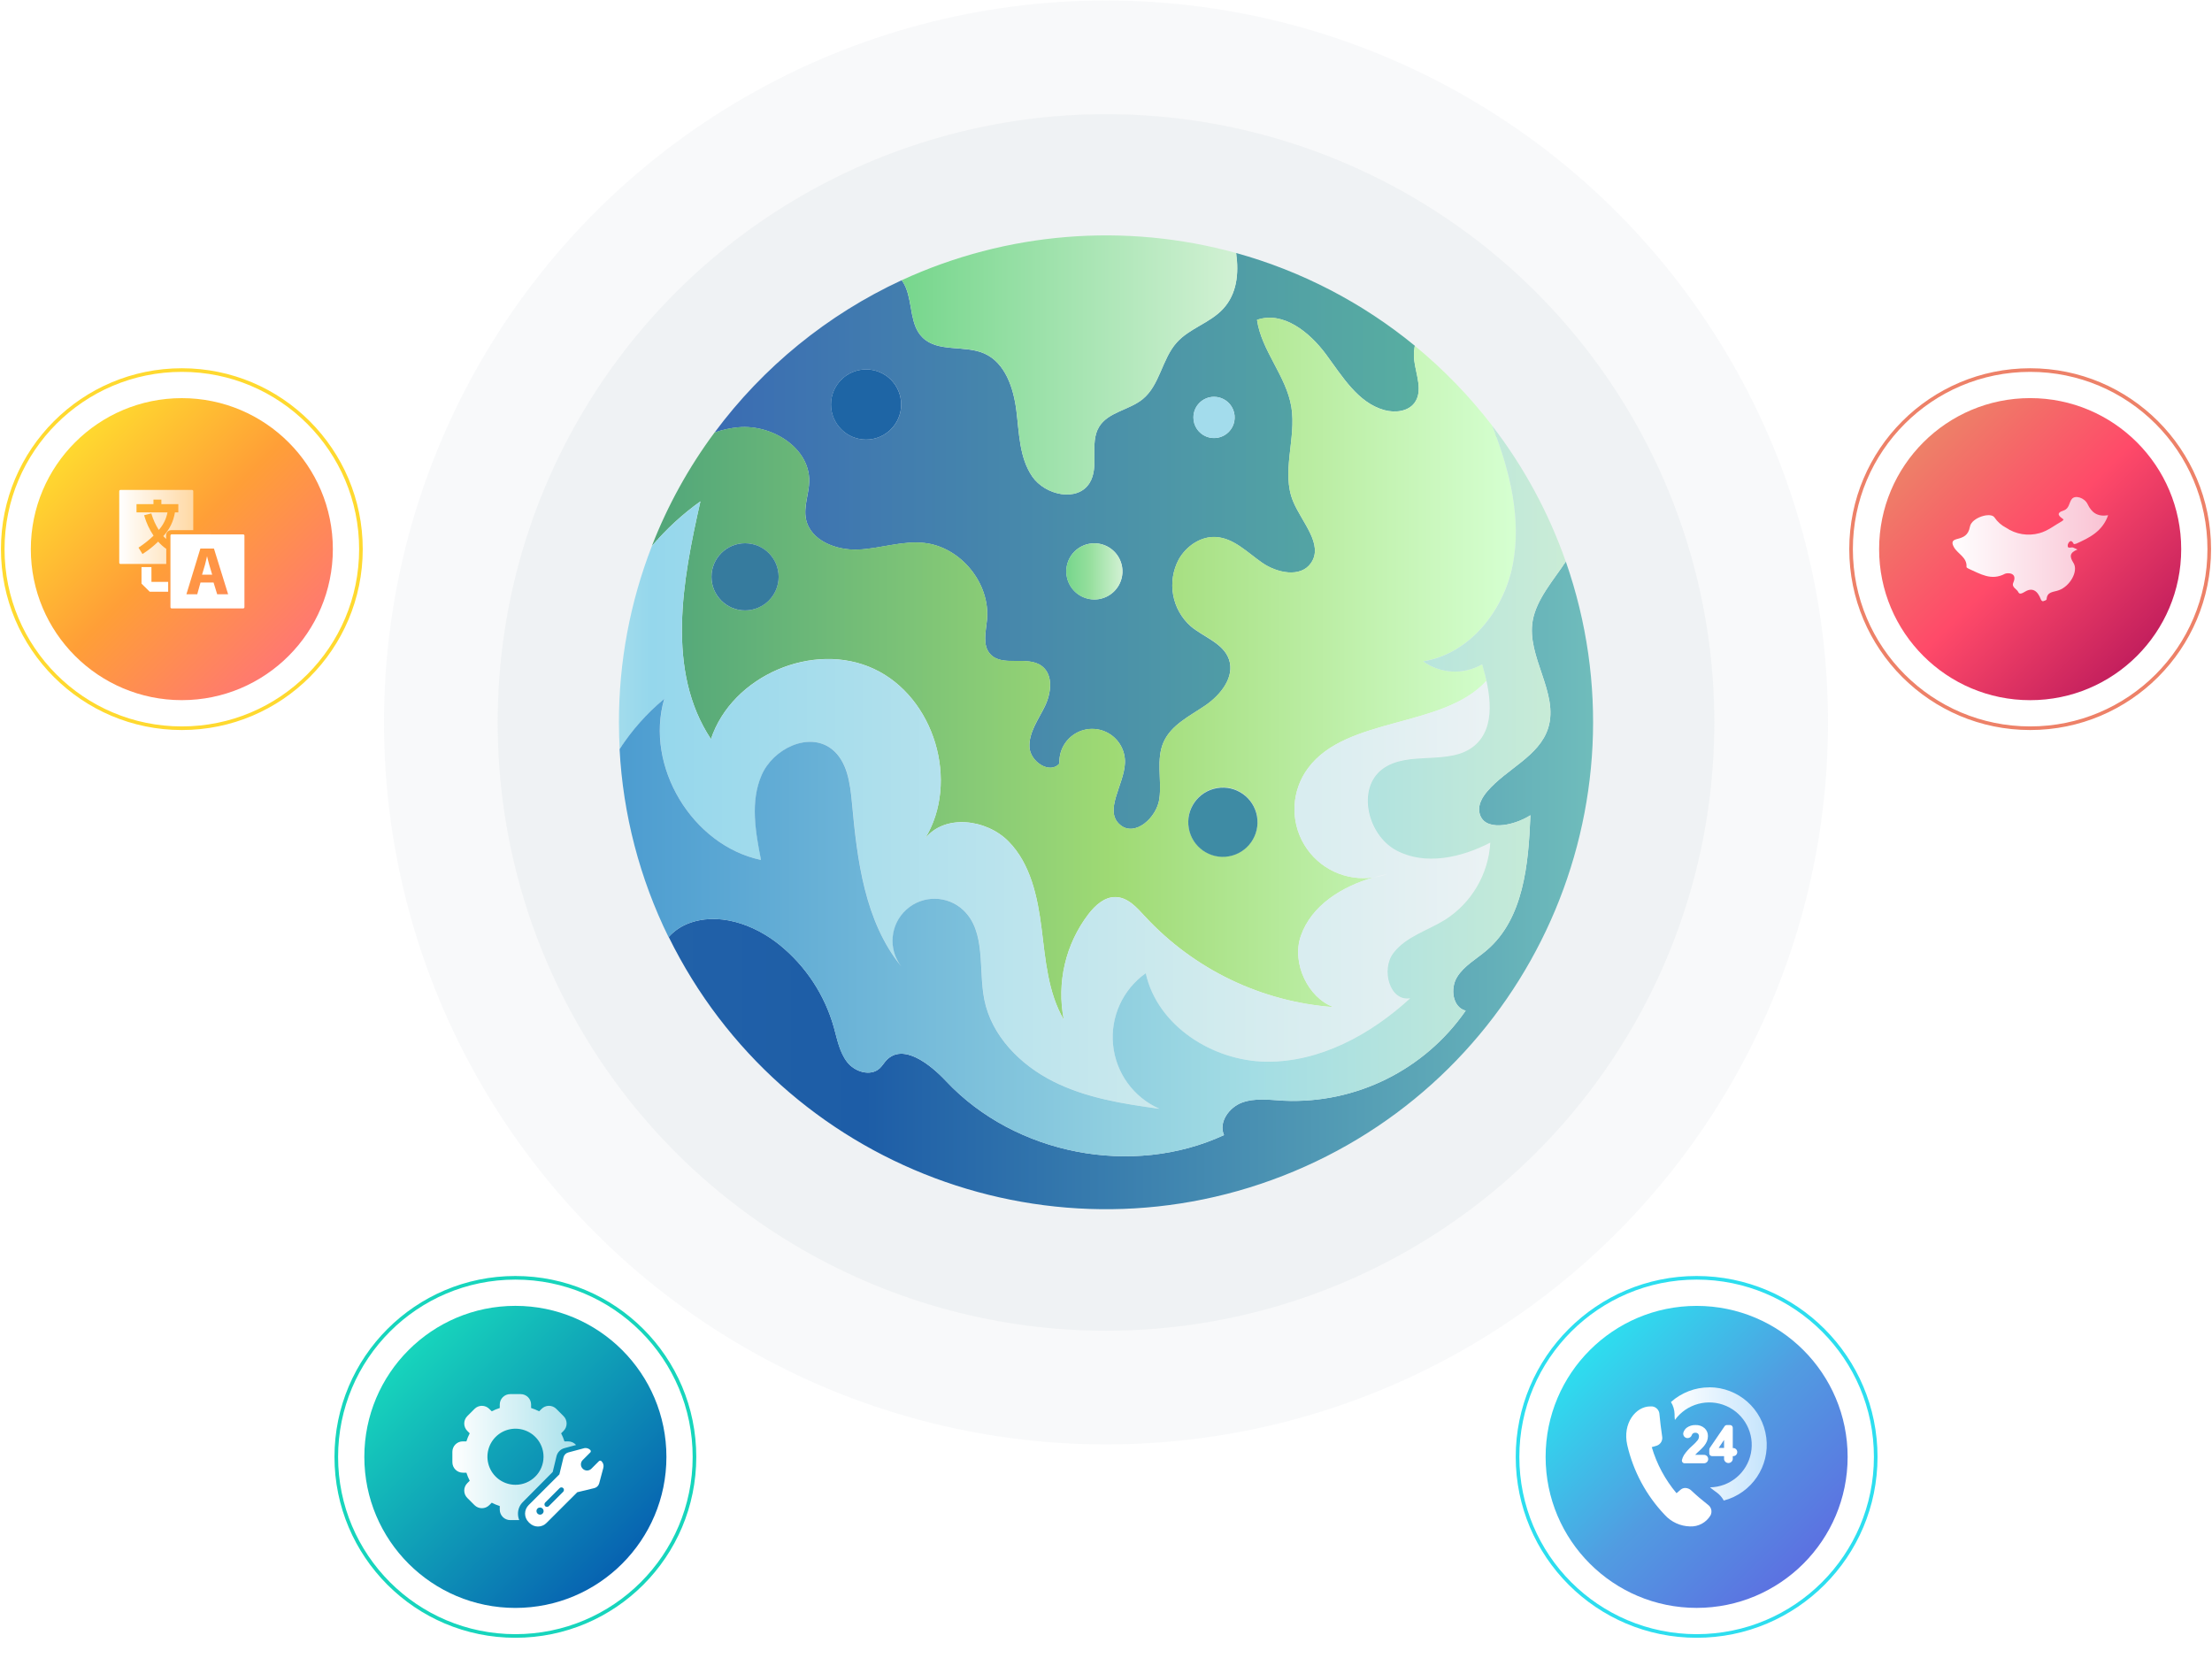 
<svg width="612px" height="461px" viewBox="0 0 612 461" version="1.1" xmlns="http://www.w3.org/2000/svg" xmlns:xlink="http://www.w3.org/1999/xlink">
    <!-- Generator: Sketch 49.2 (51160) - http://www.bohemiancoding.com/sketch -->
    <desc>Created with Sketch.</desc>
    <defs>
        <circle id="path-1" cx="306" cy="200" r="134"></circle>
        <filter x="-35.4%" y="-35.4%" width="170.9%" height="170.9%" filterUnits="objectBoundingBox" id="filter-2">
            <feOffset dx="0" dy="0" in="SourceAlpha" result="shadowOffsetOuter1"></feOffset>
            <feGaussianBlur stdDeviation="2.5" in="shadowOffsetOuter1" result="shadowBlurOuter1"></feGaussianBlur>
            <feColorMatrix values="0 0 0 0 0.843   0 0 0 0 0.973   0 0 0 0 0.976  0 0 0 0.302 0" type="matrix" in="shadowBlurOuter1" result="shadowMatrixOuter1"></feColorMatrix>
            <feOffset dx="0" dy="0" in="SourceAlpha" result="shadowOffsetOuter2"></feOffset>
            <feGaussianBlur stdDeviation="30" in="shadowOffsetOuter2" result="shadowBlurOuter2"></feGaussianBlur>
            <feColorMatrix values="0 0 0 0 0.225   0 0 0 0 0.627   0 0 0 0 0.716  0 0 0 1 0" type="matrix" in="shadowBlurOuter2" result="shadowMatrixOuter2"></feColorMatrix>
            <feMerge>
                <feMergeNode in="shadowMatrixOuter1"></feMergeNode>
                <feMergeNode in="shadowMatrixOuter2"></feMergeNode>
            </feMerge>
        </filter>
        <linearGradient x1="14.636%" y1="14.624%" x2="85.364%" y2="85.364%" id="linearGradient-3">
            <stop stop-color="#2DDEEF" offset="0%"></stop>
            <stop stop-color="#519CE1" offset="52%"></stop>
            <stop stop-color="#5C71E1" offset="100%"></stop>
        </linearGradient>
        <linearGradient x1="4.28935576e-13%" y1="50.064%" x2="100.134%" y2="50.064%" id="linearGradient-4">
            <stop stop-color="#FFFFFF" offset="0%"></stop>
            <stop stop-color="#C3E3FC" offset="100%"></stop>
        </linearGradient>
        <linearGradient x1="50396%" y1="44573%" x2="52755%" y2="44573%" id="linearGradient-5">
            <stop stop-color="#FFFFFF" offset="0%"></stop>
            <stop stop-color="#C3E3FC" offset="100%"></stop>
        </linearGradient>
        <linearGradient x1="51933%" y1="43958%" x2="52651%" y2="43958%" id="linearGradient-6">
            <stop stop-color="#FFFFFF" offset="0%"></stop>
            <stop stop-color="#C3E3FC" offset="100%"></stop>
        </linearGradient>
        <linearGradient x1="52691%" y1="43958%" x2="53465%" y2="43958%" id="linearGradient-7">
            <stop stop-color="#FFFFFF" offset="0%"></stop>
            <stop stop-color="#C3E3FC" offset="100%"></stop>
        </linearGradient>
        <linearGradient x1="47336%" y1="44310%" x2="57345%" y2="44310%" id="linearGradient-8">
            <stop stop-color="#2DDEEF" offset="0%"></stop>
            <stop stop-color="#519CE1" offset="52%"></stop>
            <stop stop-color="#5C71E1" offset="100%"></stop>
        </linearGradient>
        <linearGradient x1="14.645%" y1="14.645%" x2="85.355%" y2="85.343%" id="linearGradient-9">
            <stop stop-color="#17D5BC" offset="0%"></stop>
            <stop stop-color="#0762B1" offset="100%"></stop>
        </linearGradient>
        <linearGradient x1="0.058%" y1="49.742%" x2="100.029%" y2="49.742%" id="linearGradient-10">
            <stop stop-color="#FFFFFF" offset="0%"></stop>
            <stop stop-color="#A9E1EB" offset="100%"></stop>
        </linearGradient>
        <linearGradient x1="19923%" y1="45145%" x2="22094%" y2="45145%" id="linearGradient-11">
            <stop stop-color="#FFFFFF" offset="0%"></stop>
            <stop stop-color="#A9E1EB" offset="100%"></stop>
        </linearGradient>
        <linearGradient x1="14655%" y1="44310%" x2="24664%" y2="44310%" id="linearGradient-12">
            <stop stop-color="#17D5BC" offset="0%"></stop>
            <stop stop-color="#0762B1" offset="100%"></stop>
        </linearGradient>
        <linearGradient x1="14.636%" y1="14.636%" x2="85.364%" y2="85.364%" id="linearGradient-13">
            <stop stop-color="#FFD92F" offset="0%"></stop>
            <stop stop-color="#FF9F37" offset="48%"></stop>
            <stop stop-color="#FF7871" offset="100%"></stop>
        </linearGradient>
        <linearGradient x1="0%" y1="50%" x2="100%" y2="50%" id="linearGradient-14">
            <stop stop-color="#FFFFFF" offset="0%"></stop>
            <stop stop-color="#FFD9A5" offset="100%"></stop>
        </linearGradient>
        <linearGradient x1="10990%" y1="19646%" x2="11270%" y2="19646%" id="linearGradient-15">
            <stop stop-color="#FFFFFF" offset="0%"></stop>
            <stop stop-color="#FFD9A5" offset="100%"></stop>
        </linearGradient>
        <linearGradient x1="10116%" y1="19808%" x2="12163%" y2="19808%" id="linearGradient-16">
            <stop stop-color="#FFFFFF" offset="0%"></stop>
            <stop stop-color="#FFD9A5" offset="100%"></stop>
        </linearGradient>
        <linearGradient x1="9315%" y1="20032%" x2="10053%" y2="20032%" id="linearGradient-17">
            <stop stop-color="#FFFFFF" offset="0%"></stop>
            <stop stop-color="#FFD9A5" offset="100%"></stop>
        </linearGradient>
        <linearGradient x1="5426%" y1="19194%" x2="15435%" y2="19194%" id="linearGradient-18">
            <stop stop-color="#FFD92F" offset="0%"></stop>
            <stop stop-color="#FF9F37" offset="48%"></stop>
            <stop stop-color="#FF7871" offset="100%"></stop>
        </linearGradient>
        <linearGradient x1="14.645%" y1="14.645%" x2="85.355%" y2="85.355%" id="linearGradient-19">
            <stop stop-color="#ED8168" offset="0%"></stop>
            <stop stop-color="#FF4A69" offset="49%"></stop>
            <stop stop-color="#C31F5D" offset="100%"></stop>
        </linearGradient>
        <linearGradient x1="-0.067%" y1="49.996%" x2="99.884%" y2="49.996%" id="linearGradient-20">
            <stop stop-color="#FFFFFF" offset="0%"></stop>
            <stop stop-color="#F9C2D3" offset="100%"></stop>
        </linearGradient>
        <linearGradient x1="56565%" y1="19194%" x2="66574%" y2="19194%" id="linearGradient-21">
            <stop stop-color="#ED8168" offset="0%"></stop>
            <stop stop-color="#FF4A69" offset="49%"></stop>
            <stop stop-color="#C31F5D" offset="100%"></stop>
        </linearGradient>
        <linearGradient x1="0.005%" y1="50%" x2="100.001%" y2="50%" id="linearGradient-22">
            <stop stop-color="#3A6CB3" offset="0%"></stop>
            <stop stop-color="#58AEA1" offset="100%"></stop>
        </linearGradient>
        <linearGradient x1="6.12281555e-14%" y1="50.003%" x2="100.001%" y2="50.003%" id="linearGradient-23">
            <stop stop-color="#76D68C" offset="0%"></stop>
            <stop stop-color="#D2F1D4" offset="100%"></stop>
        </linearGradient>
        <linearGradient x1="-0.004%" y1="50.019%" x2="99.997%" y2="50.019%" id="linearGradient-24">
            <stop stop-color="#2161A8" offset="0%"></stop>
            <stop stop-color="#1D5DA7" offset="20%"></stop>
            <stop stop-color="#76C4BD" offset="100%"></stop>
        </linearGradient>
        <linearGradient x1="0%" y1="50.005%" x2="100.001%" y2="50.005%" id="linearGradient-25">
            <stop stop-color="#51A67A" offset="0%"></stop>
            <stop stop-color="#9FDA74" offset="53%"></stop>
            <stop stop-color="#D5FFD0" offset="99%"></stop>
        </linearGradient>
        <linearGradient x1="3.55738645e-05%" y1="49.997%" x2="100.017%" y2="49.997%" id="linearGradient-26">
            <stop stop-color="#A3DCEC" offset="0%"></stop>
            <stop stop-color="#95D7EC" offset="4%"></stop>
            <stop stop-color="#CEEAED" offset="65%"></stop>
            <stop stop-color="#EBF2F4" offset="100%"></stop>
        </linearGradient>
        <linearGradient x1="0.011%" y1="49.998%" x2="100.004%" y2="49.998%" id="linearGradient-27">
            <stop stop-color="#4C9CD0" offset="0%"></stop>
            <stop stop-color="#A3DDE4" offset="67%"></stop>
            <stop stop-color="#CAECD6" offset="100%"></stop>
        </linearGradient>
        <linearGradient x1="1.677%" y1="37.502%" x2="98.516%" y2="62.186%" id="linearGradient-28">
            <stop stop-color="#76D68C" offset="0%"></stop>
            <stop stop-color="#96DF9D" offset="42%"></stop>
            <stop stop-color="#D2F1D4" offset="100%"></stop>
        </linearGradient>
        <linearGradient x1="38418%" y1="15550%" x2="39558%" y2="15550%" id="linearGradient-29">
            <stop stop-color="#A3DCEC" offset="0%"></stop>
            <stop stop-color="#95D7EC" offset="4%"></stop>
            <stop stop-color="#CEEAED" offset="65%"></stop>
            <stop stop-color="#EBF2F4" offset="100%"></stop>
        </linearGradient>
    </defs>
    <g id="Page-1" stroke="none" stroke-width="1" fill="none" fill-rule="evenodd">
        <g id="Oval-5">
            <use fill="black" fill-opacity="1" filter="url(#filter-2)" xlink:href="#path-1"></use>
            <use fill="#FFFFFF" fill-rule="evenodd" xlink:href="#path-1"></use>
        </g>
        <g id="10-designed-for-global-seo">
            <circle id="Oval" fill="#A7BAC6" fill-rule="nonzero" opacity="0.08" cx="306" cy="199.89" r="199.76"></circle>
            <circle id="Oval" fill="#A7BAC6" fill-rule="nonzero" opacity="0.12" cx="306" cy="199.89" r="168.3"></circle>
            <circle id="Oval" fill="url(#linearGradient-3)" fill-rule="nonzero" cx="469.41" cy="403.1" r="41.78"></circle>
            <path d="M472.93,383.86 C469.01,383.857 465.228,385.303 462.31,387.92 C462.935,388.928 463.28,390.084 463.31,391.27 C463.31,391.8 463.31,392.34 463.4,392.88 C466.644,388.41 472.564,386.803 477.624,389.019 C482.683,391.235 485.516,396.676 484.43,402.092 C483.344,407.508 478.633,411.436 473.11,411.53 C473.69,412.01 474.3,412.48 474.92,412.91 C475.752,413.503 476.436,414.28 476.92,415.18 C484.663,413.152 489.698,405.693 488.685,397.753 C487.672,389.813 480.924,383.858 472.92,383.84 L472.93,383.86 Z" id="Shape" fill="url(#linearGradient-4)" fill-rule="nonzero"></path>
            <path d="M472.54,416.34 C470.72,414.89 469.54,413.92 467.96,412.42 C467.515,411.977 466.918,411.72 466.29,411.7 C465.824,411.696 465.371,411.855 465.01,412.15 L463.85,413.15 C460.705,409.422 458.373,405.08 457,400.4 L458.45,399.97 C459.501,399.574 460.101,398.467 459.86,397.37 C459.52,394.89 459.34,393.66 459.13,391.37 C459.11,390.231 458.259,389.278 457.13,389.13 C456.957,389.12 456.783,389.12 456.61,389.13 C452.48,389.13 448.88,393.92 450.21,399.79 C451.867,407.051 455.449,413.732 460.58,419.13 C462.375,421.114 464.905,422.275 467.58,422.34 C469.904,422.449 472.096,421.259 473.27,419.25 C473.78,418.233 473.47,416.996 472.54,416.34 Z" id="Shape" fill="url(#linearGradient-5)" fill-rule="nonzero"></path>
            <path d="M468.14,400.08 C467.306,400.804 466.567,401.63 465.94,402.54 C465.672,402.973 465.473,403.446 465.35,403.94 C465.299,404.164 465.35,404.398 465.49,404.58 C465.633,404.766 465.855,404.874 466.09,404.87 L471.34,404.87 C471.782,404.911 472.209,404.698 472.443,404.321 C472.676,403.944 472.676,403.466 472.443,403.089 C472.209,402.712 471.782,402.499 471.34,402.54 L469,402.54 L469.06,402.47 C469.417,402.09 469.795,401.73 470.19,401.39 C470.647,400.984 471.075,400.546 471.47,400.08 C471.804,399.671 472.076,399.217 472.28,398.73 C472.453,398.287 472.541,397.815 472.54,397.34 C472.557,396.514 472.218,395.72 471.61,395.16 C470.915,394.553 470.011,394.241 469.09,394.29 C468.224,394.262 467.372,394.522 466.67,395.03 C466.265,395.349 465.956,395.775 465.78,396.26 C465.646,396.613 465.683,397.008 465.88,397.33 C466.077,397.653 466.414,397.864 466.79,397.9 L466.91,397.9 C467.437,397.9 467.906,397.567 468.08,397.07 C468.119,396.931 468.191,396.804 468.29,396.7 C468.493,396.504 468.769,396.402 469.05,396.42 C469.325,396.399 469.597,396.494 469.8,396.68 C469.991,396.897 470.085,397.182 470.06,397.47 C470.042,397.83 469.921,398.177 469.71,398.47 C469.236,399.053 468.711,399.592 468.14,400.08 Z" id="Shape" fill="url(#linearGradient-6)" fill-rule="nonzero"></path>
            <path d="M478.66,394.29 L477.78,394.29 C477.528,394.289 477.292,394.412 477.15,394.62 L473.09,400.56 C472.975,400.732 472.913,400.933 472.91,401.14 L472.91,402.14 C472.915,402.556 473.254,402.89 473.67,402.89 L477,402.89 L477,403.7 C477.057,404.323 477.579,404.8 478.205,404.8 C478.831,404.8 479.353,404.323 479.41,403.7 L479.41,402.89 L479.53,402.89 C480.149,402.89 480.65,402.389 480.65,401.77 C480.65,401.151 480.149,400.65 479.53,400.65 L479.41,400.65 L479.41,395 C479.389,394.601 479.059,394.289 478.66,394.29 Z M477,400.62 L475.51,400.62 L477,398.4 L477,400.62 Z" id="Shape" fill="url(#linearGradient-7)" fill-rule="nonzero"></path>
            <circle id="Oval" stroke="url(#linearGradient-8)" cx="469.41" cy="403.1" r="49.55"></circle>
            <circle id="Oval" fill="url(#linearGradient-9)" fill-rule="nonzero" cx="142.59" cy="403.1" r="41.79"></circle>
            <path d="M152.92,407.27 L153.99,402.84 C154.275,401.784 155.103,400.96 156.16,400.68 L159.39,399.81 C158.833,399.167 158.021,398.801 157.17,398.81 L156.17,398.81 C155.93,398.041 155.622,397.295 155.25,396.58 L155.92,395.91 C156.463,395.368 156.768,394.632 156.768,393.865 C156.768,393.098 156.463,392.362 155.92,391.82 L153.92,389.82 C153.381,389.275 152.646,388.969 151.88,388.969 C151.114,388.969 150.379,389.275 149.84,389.82 L149.16,390.49 C148.448,390.12 147.705,389.812 146.94,389.57 L146.94,388.62 C146.94,387.024 145.646,385.73 144.05,385.73 L141.16,385.73 C139.564,385.73 138.27,387.024 138.27,388.62 L138.27,389.57 C137.505,389.812 136.762,390.12 136.05,390.49 L135.37,389.82 C134.831,389.275 134.096,388.969 133.33,388.969 C132.564,388.969 131.829,389.275 131.29,389.82 L129.29,391.82 C128.747,392.362 128.442,393.098 128.442,393.865 C128.442,394.632 128.747,395.368 129.29,395.91 L129.96,396.58 C129.588,397.295 129.28,398.041 129.04,398.81 L128.04,398.81 C127.274,398.81 126.54,399.115 126,399.657 C125.46,400.199 125.157,400.934 125.16,401.7 L125.16,404.58 C125.16,406.172 126.448,407.464 128.04,407.47 L129.04,407.47 C129.282,408.238 129.59,408.985 129.96,409.7 L129.29,410.37 C128.747,410.912 128.442,411.648 128.442,412.415 C128.442,413.182 128.747,413.918 129.29,414.46 L131.29,416.46 C132.42,417.578 134.24,417.578 135.37,416.46 L136.05,415.78 C136.762,416.15 137.505,416.458 138.27,416.7 L138.27,417.7 C138.275,419.294 139.566,420.585 141.16,420.59 L143.66,420.59 C143.427,420.029 143.308,419.427 143.31,418.82 C143.308,417.611 143.791,416.451 144.65,415.6 L152.92,407.27 Z M142.62,410.82 C139.48,410.82 136.65,408.928 135.45,406.027 C134.249,403.126 134.915,399.788 137.136,397.569 C139.358,395.351 142.697,394.689 145.597,395.894 C148.496,397.098 150.384,399.93 150.38,403.07 C150.374,407.352 146.902,410.82 142.62,410.82 Z" id="Shape" fill="url(#linearGradient-10)" fill-rule="nonzero"></path>
            <path d="M166.4,404.28 C166.31,404.19 166.187,404.14 166.06,404.14 C165.93,404.141 165.805,404.191 165.71,404.28 L163.62,406.37 C163.303,406.69 162.871,406.87 162.42,406.87 C161.969,406.87 161.537,406.69 161.22,406.37 C160.899,406.053 160.719,405.621 160.72,405.17 C160.721,404.72 160.901,404.288 161.22,403.97 L163.31,401.88 C163.407,401.794 163.461,401.67 163.46,401.54 C163.459,401.408 163.405,401.282 163.31,401.19 C162.964,400.848 162.497,400.654 162.01,400.65 C161.847,400.647 161.685,400.671 161.53,400.72 L157.23,401.87 C156.59,402.041 156.091,402.54 155.92,403.18 L154.77,407.93 L146.27,416.43 C145.635,417.056 145.276,417.909 145.27,418.8 C145.272,419.692 145.633,420.546 146.27,421.17 L146.47,421.37 C147.094,422.007 147.948,422.368 148.84,422.37 C149.733,422.371 150.588,422.01 151.21,421.37 L159.71,412.88 L164.47,411.73 C165.11,411.559 165.609,411.06 165.78,410.42 L166.93,406.12 C167.109,405.456 166.905,404.747 166.4,404.28 Z M150.11,418.79 C149.934,418.977 149.687,419.083 149.43,419.08 C148.878,419.08 148.43,418.632 148.43,418.08 C148.431,417.823 148.531,417.575 148.71,417.39 C148.895,417.211 149.143,417.111 149.4,417.11 C149.952,417.11 150.4,417.558 150.4,418.11 C150.403,418.367 150.297,418.614 150.11,418.79 Z M155.83,412.74 L151.83,416.74 C151.547,416.999 151.113,416.999 150.83,416.74 C150.571,416.457 150.571,416.023 150.83,415.74 L154.83,411.74 C155.107,411.465 155.553,411.465 155.83,411.74 C156.089,412.023 156.089,412.457 155.83,412.74 Z" id="Shape" fill="url(#linearGradient-11)" fill-rule="nonzero"></path>
            <circle id="Oval" stroke="url(#linearGradient-12)" cx="142.59" cy="403.1" r="49.55"></circle>
            <circle id="Oval" fill="url(#linearGradient-13)" fill-rule="nonzero" cx="50.31" cy="151.94" r="41.78"></circle>
            <path d="M46,153.29 L46,151.86 C45.175,151.287 44.423,150.615 43.76,149.86 C42.491,151.099 41.1,152.208 39.61,153.17 L39.42,153.29 L38.32,151.52 L38.49,151.41 C39.917,150.466 41.256,149.395 42.49,148.21 C41.36,146.542 40.499,144.706 39.94,142.77 L39.88,142.56 L41.88,142.05 L41.93,142.25 C42.391,143.792 43.065,145.263 43.93,146.62 C45.164,145.256 45.998,143.578 46.34,141.77 L37.77,141.77 L37.77,139.49 L42.46,139.49 L42.46,138.23 L44.65,138.23 L44.65,139.49 L49.34,139.49 L49.34,141.77 L48.4,141.77 C48.014,144.235 46.891,146.525 45.18,148.34 C45.44,148.63 45.7,148.89 45.96,149.14 L45.96,148.07 C45.971,147.312 46.582,146.701 47.34,146.69 L53.47,146.69 L53.47,135.9 C53.47,135.808 53.433,135.72 53.367,135.656 C53.301,135.592 53.212,135.557 53.12,135.56 L33.33,135.56 C33.142,135.56 32.99,135.712 32.99,135.9 L32.99,155.7 C32.99,155.888 33.142,156.04 33.33,156.04 L46,156.04 L46,153.29 Z" id="Shape" fill="url(#linearGradient-14)" fill-rule="nonzero"></path>
            <path d="M57.28,153.89 C57.1,154.65 56.91,155.6 56.7,156.33 L55.9,159 L58.7,159 L57.91,156.31 C57.69,155.56 57.46,154.63 57.28,153.87 L57.28,153.89 Z" id="Shape" fill="url(#linearGradient-15)" fill-rule="nonzero"></path>
            <path d="M47.5,147.84 C47.312,147.84 47.16,147.992 47.16,148.18 L47.16,168 C47.16,168.188 47.312,168.34 47.5,168.34 L67.29,168.34 C67.478,168.34 67.63,168.188 67.63,168 L67.63,148.2 C67.63,148.012 67.478,147.86 67.29,147.86 L47.5,147.84 Z M60.09,164.43 L59.09,161.18 L55.47,161.18 L54.57,164.43 L51.57,164.43 L55.44,151.77 L59.19,151.77 L63.12,164.43 L60.09,164.43 Z" id="Shape" fill="url(#linearGradient-16)" fill-rule="nonzero"></path>
            <polygon id="Shape" fill="url(#linearGradient-17)" fill-rule="nonzero" points="41.9 156.9 39.15 156.9 39.15 161.48 41.43 163.73 46.53 163.73 46.53 161 41.9 161"></polygon>
            <circle id="Oval" stroke="url(#linearGradient-18)" cx="50.31" cy="151.94" r="49.55"></circle>
            <circle id="Oval" fill="url(#linearGradient-19)" fill-rule="nonzero" cx="561.69" cy="151.94" r="41.79"></circle>
            <path d="M544.08,156.9 C544.08,157.05 544.51,157.28 544.78,157.41 C547.93,158.8 550.95,160.75 554.69,158.77 C555.32,158.44 558.3,158.35 557.03,161.2 C556.46,162.51 558.03,162.95 558.43,163.86 C558.76,164.54 559.43,164.2 560.28,163.7 C562.28,162.49 563.75,163.4 564.67,165.9 C564.75,166.11 565.09,166.4 565.24,166.36 C565.59,166.28 566.18,166.05 566.24,165.85 C566.35,163.63 568.17,163.85 569.56,163.33 C572.68,162.28 575.14,158.02 573.66,155.73 C572.53,153.96 572.6,152.92 574.78,152.04 C574.07,151.72 573.78,151.58 573.55,151.49 C573,151.32 571.92,152 572.09,150.78 C572.14,150.38 572.89,148.78 573.75,150.51 C573.75,150.58 574.25,150.51 574.47,150.41 C578.12,148.77 581.69,147.03 583.26,142.56 C580.26,143.03 578.68,141.79 577.59,139.5 C576.75,137.72 574.14,136.88 573.21,138.08 C572.42,139.08 572.54,140.72 570.94,141.25 C568.6,142.01 569.77,142.89 570.94,143.73 C570.82,143.87 570.74,144.05 570.6,144.13 C568.5,145.31 566.51,146.93 564.25,147.52 C561.093,148.397 557.71,147.841 555,146 C553.729,145.345 552.643,144.383 551.84,143.2 C550.84,141.56 545.5,143.2 545.04,145.68 C544.58,148.16 543.25,148.68 541.39,149.16 C540.29,149.46 539.82,149.94 540.55,151.31 C541.58,153.26 544.29,154.15 544.08,156.9 Z" id="Shape" fill="url(#linearGradient-20)" fill-rule="nonzero"></path>
            <circle id="Oval" stroke="url(#linearGradient-21)" cx="561.69" cy="151.94" r="49.55"></circle>
            <g id="Group" opacity="0.6" transform="translate(46, 47)" fill="#FFFFFF" fill-rule="nonzero">
                <path d="M49,0.06 C47.18,2.727 45.387,5.417 43.62,8.13 C41.86,10.84 40.11,13.56 38.43,16.32 C36.75,19.08 35.08,21.85 33.43,24.64 C31.78,27.43 30.21,30.25 28.64,33.08 C30.04,30.173 31.523,27.297 33.09,24.45 C34.65,21.62 36.3,18.83 37.98,16.06 C39.66,13.29 41.44,10.59 43.27,7.92 C45.1,5.25 47,2.63 49,0.06 Z" id="Shape"></path>
                <path d="M495.48,41.36 C494.147,38.747 492.793,36.153 491.42,33.58 C490.05,31 488.67,28.42 487.22,25.88 C485.77,23.34 484.34,20.79 482.87,18.26 C481.4,15.73 479.87,13.26 478.37,10.73 C480.037,13.13 481.643,15.573 483.19,18.06 C484.74,20.55 486.19,23.06 487.66,25.63 C489.13,28.2 490.46,30.78 491.76,33.4 C493.06,36.02 494.31,38.68 495.48,41.36 Z" id="Shape"></path>
                <path d="M469.91,306.56 L475.04,299.21 L479.91,291.7 L484.55,284.04 C486.01,281.43 487.55,278.85 488.93,276.23 C500.217,255.152 508.625,232.654 513.93,209.34 C514.53,206.42 515.18,203.51 515.75,200.58 L517.26,191.75 L518.51,182.88 L519.51,173.97 L518.68,182.89 L517.55,191.79 C517.1,194.74 516.55,197.68 516.08,200.63 C515.61,203.58 514.89,206.49 514.3,209.42 C509.21,232.833 500.792,255.396 489.3,276.42 C487.86,279.03 486.36,281.61 484.88,284.21 C483.4,286.81 481.76,289.31 480.2,291.86 L475.2,299.31 L469.91,306.56 Z" id="Shape"></path>
                <path d="M152.68,389.79 C169.265,397.181 186.561,402.857 204.3,406.73 C257.914,418.279 313.794,412.847 364.18,391.19 C313.894,413.306 257.879,418.86 204.23,407.05 C186.475,403.171 169.191,397.384 152.68,389.79 Z" id="Shape"></path>
                <path d="M0.53,174 L1.53,183 L2.81,192 L4.36,201 C4.94,204 5.61,206.94 6.22,209.9 C11.66,233.565 20.3,256.378 31.9,277.71 C33.37,280.36 34.9,282.97 36.4,285.61 L41.17,293.35 L46.17,300.94 L51.44,308.36 L46,301 L40.89,293.47 C39.28,290.9 37.65,288.34 36.07,285.75 C34.49,283.16 33.01,280.51 31.53,277.86 C19.734,256.601 11.088,233.743 5.86,210 C5.25,207 4.6,204.06 4.04,201.08 C3.48,198.1 3.04,195.08 2.53,192.08 L1.37,183.08 L0.53,174 Z" id="Shape"></path>
            </g>
            <g id="Group" opacity="0.3" transform="translate(77, 38)">
                <path d="M0.17,177.17 C0.776,186.179 1.911,195.144 3.57,204.02" id="Shape" stroke="#FFFFFF" stroke-width="0.5"></path>
                <path d="M32.09,42.08 C30.803,44.38 29.53,46.68 28.27,48.98 C27.02,51.3 25.77,53.61 24.58,55.98 C23.39,58.35 22.19,60.66 21.03,62.98 C19.87,65.3 18.72,67.71 17.59,70.08 C18.59,67.63 19.59,65.21 20.68,62.82 C21.77,60.43 22.95,58.07 24.14,55.72 C25.33,53.37 26.61,51.07 27.94,48.8 C29.27,46.53 30.64,44.28 32.09,42.08 Z" id="Shape" fill="#FFFFFF" fill-rule="nonzero"></path>
                <path d="M64.21,0.68 C62.21,3.01 60.16,5.23 58.14,7.51 C56.12,9.79 54.08,12.05 51.97,14.25 C53.76,11.78 55.75,9.46 57.77,7.18 C59.79,4.9 61.94,2.72 64.21,0.68 Z" id="Shape" fill="#FFFFFF" fill-rule="nonzero"></path>
                <path d="M437.71,64.09 C435.71,60.41 433.88,56.7 431.89,53.04 C429.9,49.38 427.89,45.74 425.89,42.04 C428.23,45.49 430.31,49.11 432.31,52.77 C434.31,56.43 436.13,60.23 437.71,64.09 Z" id="Shape" fill="#FFFFFF" fill-rule="nonzero"></path>
                <path d="M417.22,294.24 L420.05,290.02 L422.79,285.75 L425.46,281.44 L428.05,277.07 C431.423,271.197 434.537,265.197 437.39,259.07 C440.243,252.943 442.863,246.707 445.25,240.36 L446.96,235.58 L448.56,230.77 L450.09,225.93 L451.51,221.05 L450.21,225.96 L448.79,230.84 L447.23,235.68 L445.57,240.48 C443.27,246.847 440.693,253.113 437.84,259.28 C434.987,265.447 431.817,271.447 428.33,277.28 L425.71,281.64 L423,285.88 L420.16,290.09 L417.22,294.24 Z" id="Shape" fill="#FFFFFF" fill-rule="nonzero"></path>
                <path d="M297.48,381.46 C300.33,380.35 303.22,379.37 306.09,378.32 C308.96,377.27 311.83,376.26 314.74,375.32 C311.98,376.65 309.13,377.74 306.26,378.79 C303.39,379.84 300.46,380.75 297.48,381.46 Z" id="Shape" fill="#FFFFFF" fill-rule="nonzero"></path>
                <path d="M139.67,373.84 C145.35,376.133 151.103,378.22 156.93,380.1 C162.75,381.98 168.64,383.66 174.59,385.1 C180.54,386.54 186.53,387.76 192.59,388.76 C198.65,389.76 204.7,390.55 210.8,391.12 C204.68,390.727 198.59,390.06 192.53,389.12 C186.47,388.2 180.45,386.99 174.53,385.57 C168.61,384.15 162.68,382.42 156.87,380.46 C151.06,378.5 145.28,376.3 139.67,373.84 Z" id="Shape" fill="#FFFFFF" fill-rule="nonzero"></path>
                <path d="M21.56,261.64 C23.36,265.147 25.223,268.617 27.15,272.05 C29.07,275.48 31.05,278.88 33.15,282.21 C35.25,285.54 37.35,288.86 39.55,292.12 C41.75,295.38 44.02,298.6 46.35,301.77 C43.877,298.71 41.503,295.567 39.23,292.34 C36.96,289.12 34.81,285.82 32.72,282.48 C30.63,279.14 28.72,275.71 26.82,272.23 C24.92,268.75 23.2,265.23 21.56,261.64 Z" id="Shape" fill="#FFFFFF" fill-rule="nonzero"></path>
            </g>
            <path d="M223.89,133.11 C223.84,136.63 222.29,140.11 222.98,143.59 C224.17,149.59 231.38,152.34 237.48,152.07 C243.58,151.8 249.59,149.58 255.66,150.23 C265.78,151.3 274.05,161.42 273.07,171.56 C272.76,174.77 271.78,178.46 273.9,180.9 C277.21,184.73 284.22,181.25 288.26,184.31 C291.49,186.75 290.84,191.84 289.06,195.48 C287.28,199.12 284.62,202.67 284.82,206.72 C285.02,210.77 290.5,214.35 293.12,211.25 C292.938,207.914 294.604,204.749 297.457,203.011 C300.309,201.272 303.886,201.243 306.767,202.934 C309.648,204.624 311.367,207.762 311.24,211.1 C311.02,217.17 305.24,224.35 309.93,228.25 C314,231.67 320.06,226.25 320.77,221 C321.48,215.75 319.77,210.05 321.99,205.21 C324.13,200.52 329.21,198.1 333.46,195.21 C337.71,192.32 341.72,187.31 340.02,182.44 C338.47,177.97 333.11,176.35 329.48,173.31 C324.201,168.649 322.819,160.97 326.14,154.76 C328.21,151.13 332.14,148.39 336.33,148.6 C341.33,148.85 345.13,152.89 349.23,155.73 C353.33,158.57 359.83,159.92 362.69,155.83 C366.29,150.7 360.2,144.55 357.79,138.77 C354.4,130.66 358.71,121.32 357.29,112.64 C355.87,103.96 349.03,97.11 347.78,88.51 C355,86 362.3,91.89 366.84,98 C371.38,104.11 375.69,111.46 383.04,113.47 C385.97,114.26 389.55,113.87 391.35,111.47 C393.77,108.21 391.76,103.69 391.27,99.66 C391.107,98.326 391.165,96.975 391.44,95.66 C376.931,83.751 360.09,75.01 342,70 C342.8,75.76 342.2,81.36 338.35,85.5 C334.75,89.38 329.07,90.84 325.55,94.79 C321.46,99.36 320.9,106.57 316.14,110.44 C312.4,113.49 306.58,113.98 304.08,118.11 C301.32,122.66 304.27,129.11 301.45,133.63 C298.12,139 289.15,137.05 285.58,131.83 C282.01,126.61 281.98,119.83 281.2,113.6 C280.42,107.37 278.12,100.37 272.34,97.81 C266.84,95.39 259.44,97.6 255.2,93.34 C251.76,89.9 252.48,84.2 250.66,79.69 C250.352,78.925 249.952,78.2 249.47,77.53 C228.964,87.036 211.165,101.527 197.7,119.68 C199.852,118.925 202.089,118.438 204.36,118.23 C213.56,117.42 224,123.88 223.89,133.11 Z M335.89,109.79 C338.2,109.786 340.286,111.175 341.172,113.308 C342.059,115.441 341.573,117.899 339.941,119.534 C338.309,121.169 335.852,121.66 333.717,120.776 C331.582,119.893 330.19,117.81 330.19,115.5 C330.19,112.354 332.734,109.801 335.88,109.79 L335.89,109.79 Z M302.79,150.32 C305.934,150.32 308.767,152.214 309.969,155.119 C311.172,158.024 310.505,161.366 308.281,163.588 C306.056,165.809 302.713,166.471 299.81,165.266 C296.906,164.06 295.016,161.224 295.02,158.08 C295.017,156.021 295.834,154.046 297.29,152.59 C298.746,151.134 300.721,150.317 302.78,150.32 L302.79,150.32 Z M239.63,102.21 C244.993,102.21 249.34,106.557 249.34,111.92 C249.34,117.283 244.993,121.63 239.63,121.63 C234.267,121.63 229.92,117.283 229.92,111.92 C229.917,109.346 230.938,106.876 232.758,105.055 C234.577,103.233 237.046,102.21 239.62,102.21 L239.63,102.21 Z" id="Shape" fill="url(#linearGradient-22)" fill-rule="nonzero"></path>
            <path d="M255.21,93.34 C259.45,97.6 266.85,95.34 272.35,97.81 C278.13,100.37 280.43,107.33 281.21,113.6 C281.99,119.87 282.02,126.6 285.59,131.83 C289.16,137.06 298.13,139 301.46,133.63 C304.28,129.11 301.33,122.63 304.09,118.11 C306.59,113.98 312.41,113.49 316.15,110.44 C320.91,106.57 321.47,99.36 325.56,94.79 C329.08,90.84 334.76,89.38 338.36,85.5 C342.21,81.36 342.81,75.76 342.01,70 C311.245,61.512 278.468,64.179 249.48,77.53 C249.962,78.2 250.362,78.925 250.67,79.69 C252.49,84.2 251.77,89.9 255.21,93.34 Z" id="Shape" fill="url(#linearGradient-23)" fill-rule="nonzero"></path>
            <path d="M433.22,155.38 C429.79,160.54 425.13,165.79 424.07,171.67 C422.26,181.67 431.39,191.73 428.34,201.44 C425.87,209.27 416.82,212.71 411.49,218.95 C410.1,220.58 408.91,222.64 409.3,224.74 C410.3,230.26 418.71,228.59 423.43,225.56 C422.89,239.06 421.59,254.2 411.3,262.95 C408.48,265.36 405.03,267.21 403.11,270.38 C401.19,273.55 401.92,278.74 405.52,279.63 C394.128,296.06 375.082,305.472 355.11,304.54 C351.26,304.32 347.27,303.73 343.65,305.06 C340.03,306.39 337.09,310.56 338.65,314.06 C313.35,325.77 280.88,319.48 261.79,299.17 C257.27,294.36 249.84,288.57 245.27,293.33 C244.6,294.04 244.11,294.91 243.39,295.58 C240.86,297.92 236.48,296.58 234.39,293.86 C232.3,291.14 231.64,287.59 230.72,284.27 C228.201,275.321 222.984,267.366 215.78,261.49 C208.6,255.66 198.55,252.13 190.01,255.68 C188.104,256.488 186.397,257.703 185.01,259.24 C216.455,323.188 292.246,351.608 357.984,324.1 C423.722,296.593 456.688,222.666 433.22,155.38 Z" id="Shape" fill="url(#linearGradient-24)" fill-rule="nonzero"></path>
            <circle id="Oval" cx="206.14" cy="159.6" r="9.29"></circle>
            <circle id="Oval" transform="translate(338.338, 227.504) rotate(-9.84) translate(-338.338, -227.504) " cx="338.338" cy="227.504" r="9.58"></circle>
            <path d="M418.54,156.29 C421.03,143.6 417.76,130.46 413.09,118.4 C413.01,118.19 412.93,117.98 412.84,117.77 C406.568,109.619 399.388,102.208 391.44,95.68 C391.165,96.995 391.107,98.346 391.27,99.68 C391.76,103.68 393.77,108.23 391.35,111.49 C389.55,113.92 385.97,114.31 383.04,113.49 C375.69,111.49 371.38,104.15 366.84,98.02 C362.3,91.89 355,86 347.78,88.48 C349.03,97.08 355.88,104.04 357.29,112.61 C358.7,121.18 354.4,130.61 357.79,138.74 C360.2,144.52 366.29,150.67 362.69,155.8 C359.83,159.89 353.34,158.54 349.23,155.7 C345.12,152.86 341.32,148.82 336.33,148.57 C332.16,148.36 328.21,151.1 326.14,154.73 C322.819,160.94 324.201,168.619 329.48,173.28 C333.11,176.28 338.48,177.94 340.02,182.41 C341.72,187.28 337.71,192.26 333.46,195.18 C329.21,198.1 324.13,200.52 321.99,205.18 C319.79,210.02 321.47,215.7 320.77,220.97 C320.07,226.24 314,231.64 309.93,228.22 C305.27,224.32 311.02,217.14 311.24,211.07 C311.367,207.732 309.648,204.594 306.767,202.904 C303.886,201.213 300.309,201.242 297.457,202.981 C294.604,204.719 292.938,207.884 293.12,211.22 C290.5,214.32 285.02,210.74 284.82,206.69 C284.62,202.64 287.27,199.09 289.06,195.45 C290.85,191.81 291.49,186.72 288.26,184.28 C284.26,181.22 277.21,184.7 273.9,180.87 C271.78,178.43 272.76,174.74 273.07,171.53 C274.07,161.39 265.78,151.27 255.66,150.2 C249.59,149.55 243.58,151.76 237.48,152.04 C231.38,152.32 224.17,149.55 222.98,143.56 C222.29,140.1 223.84,136.56 223.89,133.08 C224.02,123.85 213.56,117.39 204.37,118.2 C202.099,118.408 199.862,118.895 197.71,119.65 C190.543,129.303 184.705,139.874 180.35,151.08 C184.302,146.418 188.817,142.263 193.79,138.71 C188.79,160.71 184.22,185.64 196.7,204.48 C202.53,186.95 225.03,177.26 241.78,185.06 C258.53,192.86 265.58,216.32 255.91,232.06 C261.25,225.14 272.91,226.58 279.03,232.8 C285.15,239.02 287.08,248.18 288.17,256.85 C289.26,265.52 289.92,274.58 294.32,282.12 C292.317,271.855 294.803,261.223 301.15,252.91 C303.02,250.49 305.56,248.15 308.61,248.2 C311.98,248.2 314.53,251.09 316.8,253.57 C330.391,268.247 349.049,277.215 369,278.66 C362.05,276.21 357.25,266.57 359.91,258.95 C362.91,250.45 371.28,245.29 380.09,242.75 C372.444,243.921 364.848,240.354 360.865,233.722 C356.883,227.091 357.303,218.71 361.93,212.51 C372.54,198.2 399.33,201.51 411.28,188.39 C410.94,186.81 410.53,185.27 410.09,183.8 C404.954,186.761 398.559,186.437 393.75,182.97 C406.52,181 416,169 418.54,156.29 Z M206.14,168.89 C202.382,168.894 198.991,166.633 197.55,163.162 C196.109,159.691 196.901,155.694 199.557,153.035 C202.214,150.376 206.21,149.579 209.683,151.016 C213.155,152.454 215.42,155.842 215.42,159.6 C215.42,164.727 211.267,168.884 206.14,168.89 Z M338.35,237 C334.473,237.004 330.977,234.671 329.491,231.091 C328.006,227.51 328.825,223.387 331.566,220.646 C334.307,217.905 338.43,217.086 342.011,218.571 C345.591,220.057 347.924,223.553 347.92,227.43 C347.914,232.713 343.633,236.994 338.35,237 Z" id="Shape" fill="url(#linearGradient-25)" fill-rule="nonzero"></path>
            <path d="M361.92,212.51 C357.293,218.71 356.873,227.091 360.855,233.722 C364.838,240.354 372.434,243.921 380.08,242.75 C381.37,242.39 382.67,242.07 383.95,241.81 C382.701,242.272 381.402,242.587 380.08,242.75 C371.27,245.29 362.86,250.45 359.9,258.95 C357.24,266.57 362.04,276.21 368.99,278.66 C349.047,277.221 330.393,268.264 316.8,253.6 C314.53,251.12 311.98,248.27 308.61,248.23 C305.56,248.18 303.02,250.52 301.15,252.94 C294.803,261.253 292.317,271.885 294.32,282.15 C289.92,274.61 289.27,265.55 288.17,256.88 C287.07,248.21 285.17,239.06 279.03,232.83 C272.89,226.6 261.25,225.17 255.91,232.09 C265.58,216.35 258.52,192.88 241.78,185.09 C225.04,177.3 202.53,187 196.7,204.51 C184.22,185.67 188.77,160.77 193.79,138.74 C188.817,142.293 184.302,146.448 180.35,151.11 C174.311,166.663 171.221,183.205 171.24,199.89 C171.24,202.37 171.32,204.89 171.45,207.29 C174.836,202.044 179.004,197.346 183.81,193.36 C178.38,212.04 191.53,233.94 210.57,237.93 C209.04,230.14 207.57,221.78 210.73,214.5 C213.89,207.22 223.73,202.38 230.06,207.18 C234.42,210.5 235.24,216.64 235.74,222.1 C237.19,238.05 239.28,254.96 249.37,267.38 C245.67,262.561 246.302,255.707 250.821,251.646 C255.34,247.586 262.223,247.687 266.62,251.88 C272.87,257.88 270.68,268.12 272.37,276.61 C274.37,286.61 282.28,294.61 291.37,299.19 C300.46,303.77 310.72,305.42 320.82,306.79 C313.672,303.651 308.765,296.91 307.974,289.143 C307.183,281.377 310.631,273.785 317,269.27 C320.15,283.8 335.41,293.55 350.27,293.74 C365.13,293.93 379.16,286.25 390.11,276.2 C384.48,277.15 381.98,268.27 385.43,263.71 C388.88,259.15 394.87,257.53 399.72,254.5 C407.099,249.812 411.77,241.858 412.27,233.13 C404.27,237.32 394.27,239.55 386.27,235.29 C378.27,231.03 375.16,218.29 382.37,212.81 C389.58,207.33 401.03,212.05 407.87,206.32 C412.87,202.16 412.66,195.03 411.21,188.39 C399.32,201.53 372.53,198.2 361.92,212.51 Z" id="Shape" fill="url(#linearGradient-26)" fill-rule="nonzero"></path>
            <path d="M190,255.69 C198.54,252.14 208.59,255.69 215.77,261.5 C222.974,267.376 228.191,275.331 230.71,284.28 C231.63,287.6 232.24,291.16 234.38,293.87 C236.52,296.58 240.89,297.93 243.38,295.59 C244.1,294.92 244.59,294.05 245.26,293.34 C249.83,288.58 257.26,294.34 261.78,299.18 C280.87,319.49 313.34,325.78 338.64,314.07 C337.06,310.56 340.01,306.39 343.64,305.07 C347.27,303.75 351.25,304.33 355.1,304.55 C375.072,305.482 394.118,296.07 405.51,279.64 C401.91,278.75 401.18,273.57 403.1,270.39 C405.02,267.21 408.47,265.39 411.29,262.96 C421.58,254.21 422.88,239.07 423.42,225.57 C418.7,228.57 410.33,230.27 409.29,224.75 C408.9,222.65 410.09,220.59 411.48,218.96 C416.81,212.72 425.86,209.28 428.33,201.45 C431.38,191.74 422.25,181.7 424.06,171.68 C425.12,165.8 429.78,160.55 433.21,155.39 C428.471,141.845 421.59,129.147 412.83,117.78 C412.92,117.99 413,118.2 413.08,118.41 C417.75,130.47 421.02,143.61 418.53,156.3 C416.04,168.99 406.53,180.98 393.73,182.98 C398.539,186.447 404.934,186.771 410.07,183.81 C412.34,191.49 414.07,201.18 407.92,206.33 C401.08,212.06 389.54,207.43 382.42,212.82 C375.3,218.21 378.33,231.04 386.32,235.3 C394.31,239.56 404.32,237.3 412.32,233.14 C411.82,241.868 407.149,249.822 399.77,254.51 C394.92,257.51 388.92,259.16 385.48,263.72 C382.04,268.28 384.48,277.16 390.16,276.21 C379.21,286.26 365.16,293.93 350.32,293.75 C335.48,293.57 320.19,283.8 317,269.27 C310.629,273.78 307.176,281.368 307.961,289.135 C308.745,296.901 313.646,303.645 320.79,306.79 C310.69,305.42 300.44,303.79 291.34,299.19 C282.24,294.59 274.34,286.6 272.34,276.61 C270.65,268.12 272.84,257.87 266.59,251.88 C262.193,247.687 255.31,247.586 250.791,251.646 C246.272,255.707 245.64,262.561 249.34,267.38 C239.25,254.96 237.16,238.05 235.71,222.1 C235.21,216.64 234.39,210.5 230.03,207.18 C223.71,202.38 213.86,207.18 210.7,214.5 C207.54,221.82 209.01,230.14 210.54,237.93 C191.54,233.93 178.35,212.04 183.78,193.36 C178.974,197.346 174.806,202.044 171.42,207.29 C172.375,225.361 176.984,243.051 184.97,259.29 C186.362,257.735 188.079,256.506 190,255.69 Z" id="Shape" fill="url(#linearGradient-27)" fill-rule="nonzero"></path>
            <circle id="Oval" fill="url(#linearGradient-28)" fill-rule="nonzero" transform="translate(302.771, 158.108) rotate(-14.3) translate(-302.771, -158.108) " cx="302.771" cy="158.108" r="7.77"></circle>
            <circle id="Oval" fill="url(#linearGradient-29)" fill-rule="nonzero" cx="335.88" cy="115.5" r="5.7"></circle>
            <circle id="Oval" fill="#1E65A5" fill-rule="nonzero" cx="239.62" cy="111.92" r="9.71"></circle>
            <circle id="Oval" fill="#367B9E" fill-rule="nonzero" cx="206.14" cy="159.6" r="9.29"></circle>
            <circle id="Oval" fill="#3E8BA4" fill-rule="nonzero" transform="translate(338.338, 227.504) rotate(-9.84) translate(-338.338, -227.504) " cx="338.338" cy="227.504" r="9.58"></circle>
        </g>
    </g>
</svg>